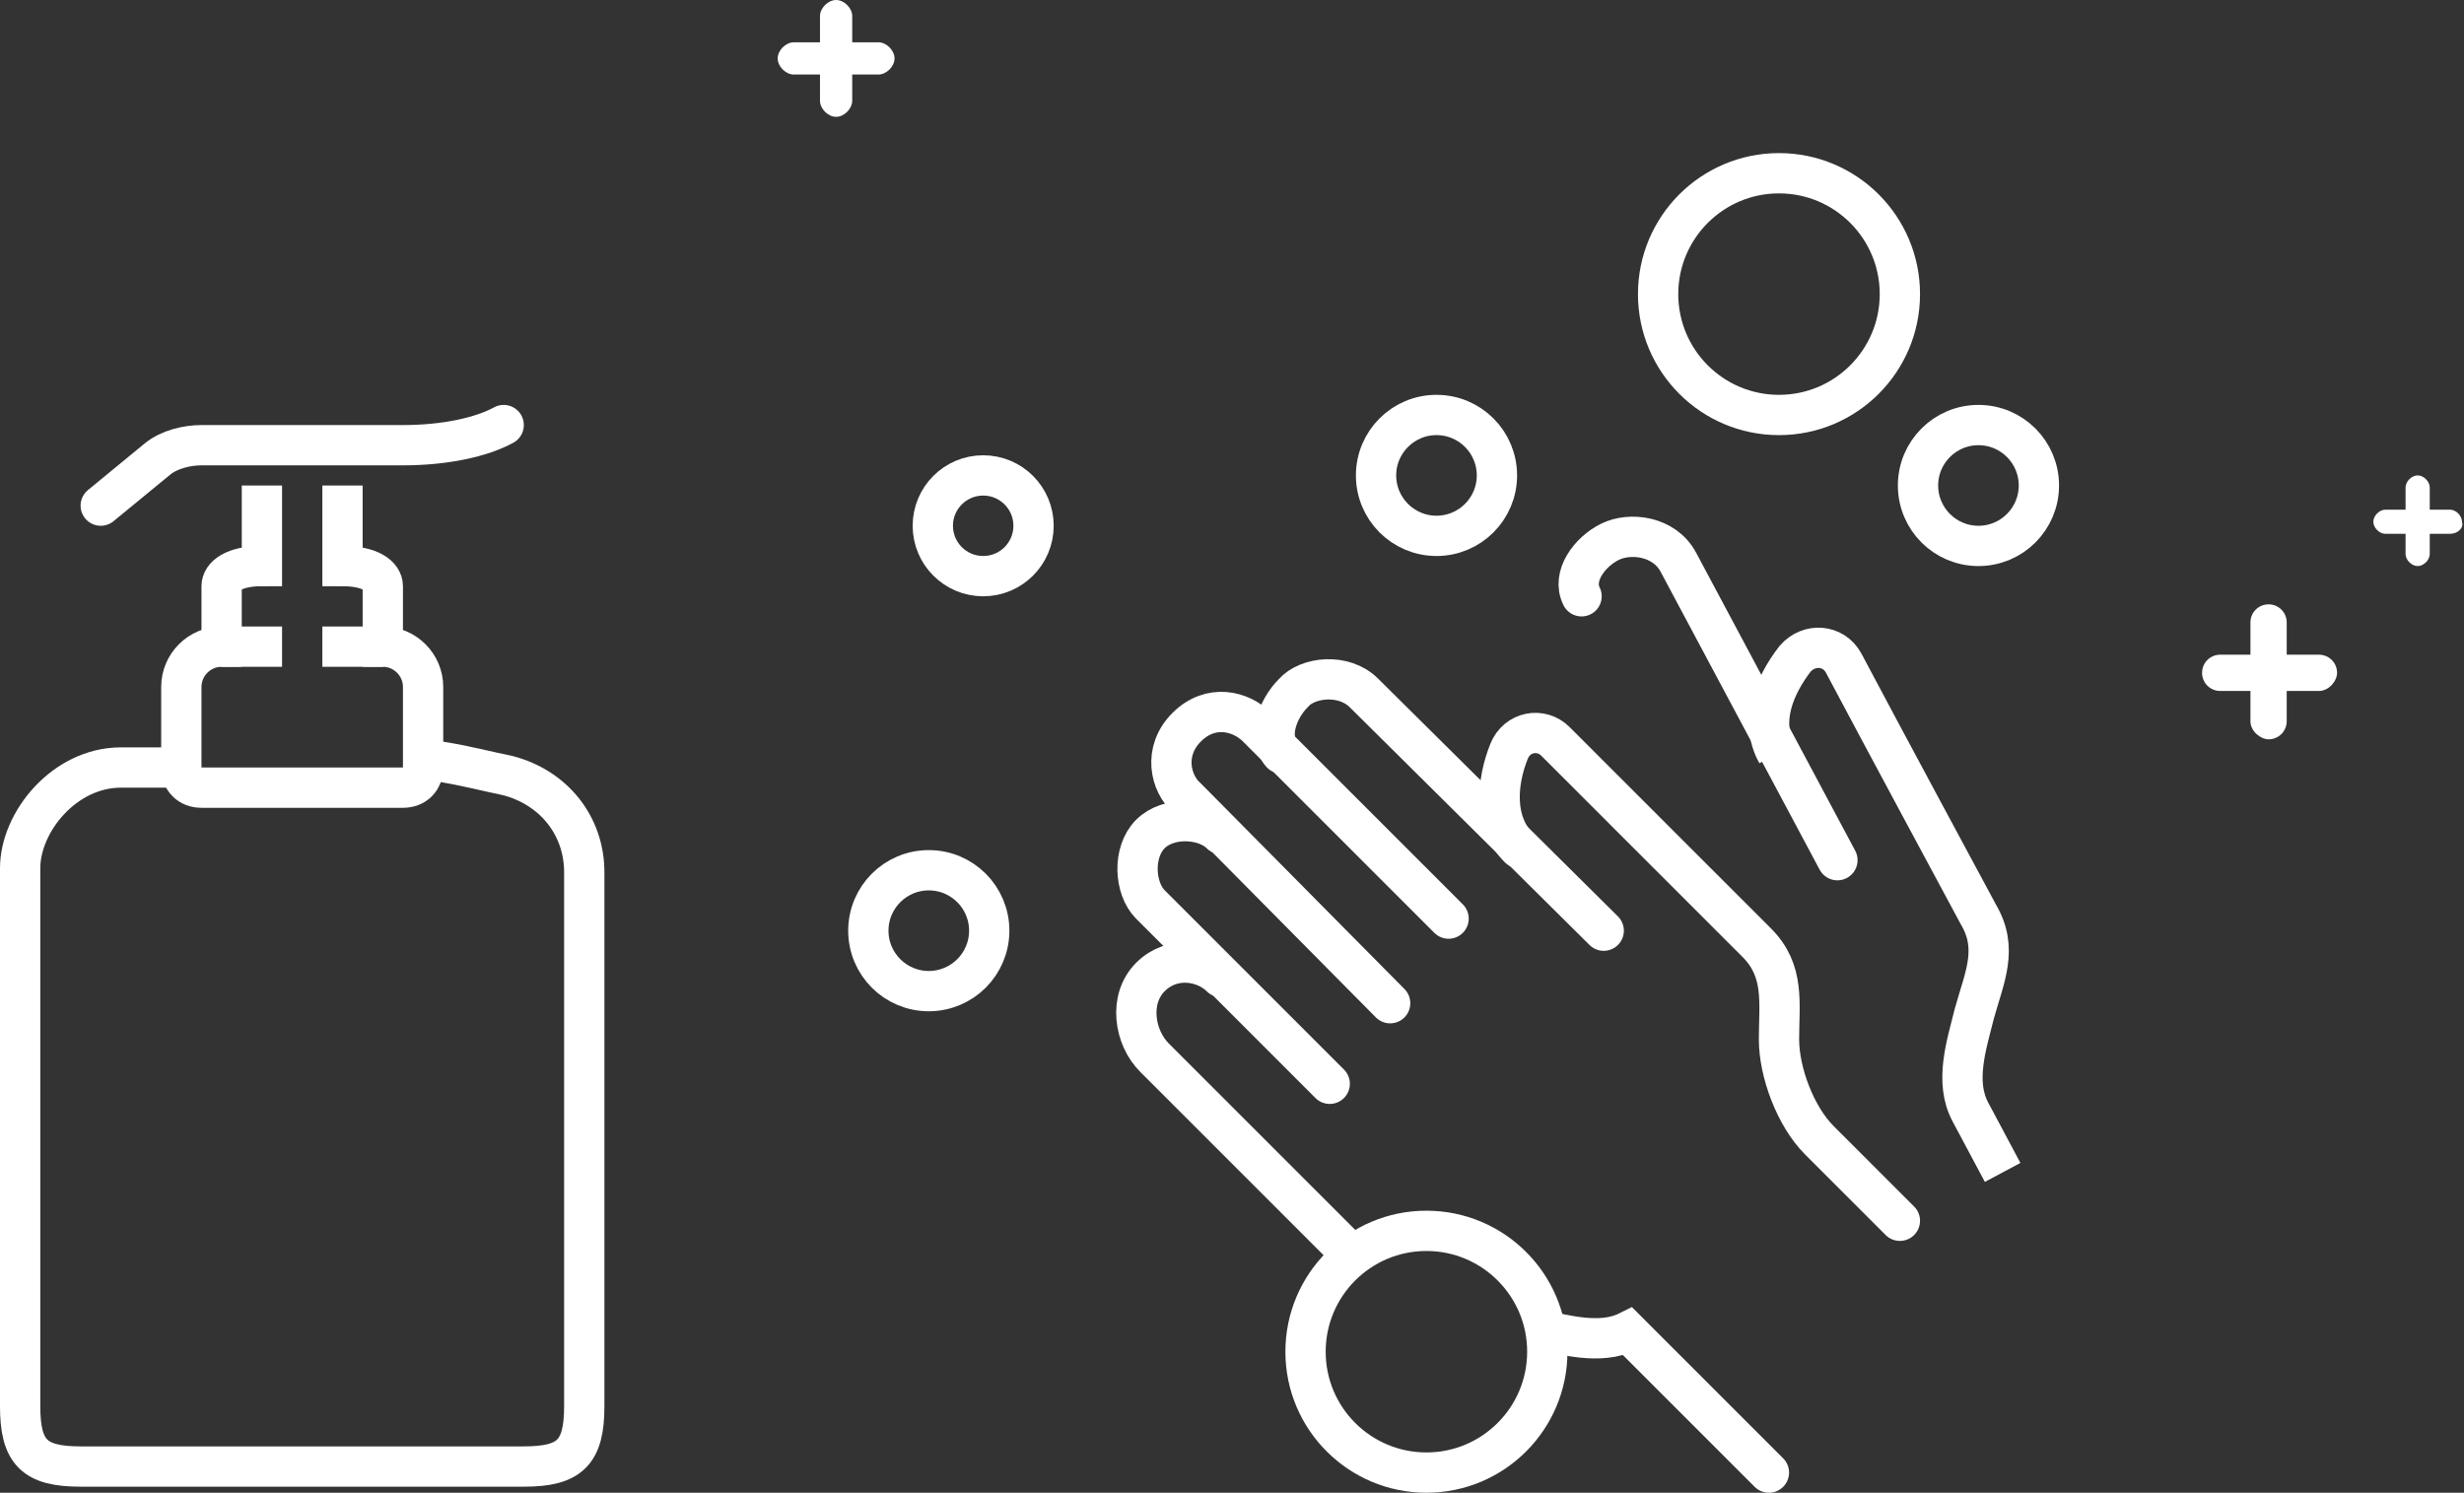 <?xml version="1.0" encoding="utf-8"?>
<!-- Generator: Adobe Illustrator 22.0.1, SVG Export Plug-In . SVG Version: 6.00 Build 0)  -->
<svg version="1.1" id="icons" xmlns="http://www.w3.org/2000/svg" xmlns:xlink="http://www.w3.org/1999/xlink" x="0px" y="0px"
	 viewBox="0 0 122.3 74.1" style="enable-background:new 0 0 122.3 74.1;" xml:space="preserve">
<rect x="0" y="0" width="122.3" height="74.1" fill="#333333" stroke="none"/>
<style type="text/css">
	.st0{fill:none;stroke:#FFFFFF;stroke-width:2;stroke-linecap:round;stroke-miterlimit:10;}
	.st1{fill:none;stroke:#FFFFFF;stroke-width:2;stroke-miterlimit:10;}
	.st2{fill:#FFFFFF;}
</style>
<path class="st0" d="M91.2,42.7l-7.9-14.8c-0.7-1.3-2.4-1.5-3.4-1c-1,0.5-1.9,1.7-1.4,2.7"/>
<path class="st1" d="M99.4,58.2l-1.6-3c-0.8-1.5-0.2-3.3,0.2-4.9c0.5-1.8,1.2-3.2,0.2-4.9c-0.7-1.3-4.9-9.1-6.7-12.5
	c-0.5-0.9-1.7-1-2.4-0.2c-1,1.3-1.8,3.1-0.9,4.7"/>
<path class="st0" d="M60.6,41.4c-0.8-0.8-2.6-0.9-3.5,0c-0.9,0.9-0.8,2.7,0,3.5l8.9,8.9"/>
<path class="st0" d="M71.9,45.6l-9.5-9.5c-0.8-0.8-2.3-1.2-3.5,0s-0.8,2.8,0,3.5L69,49.8"/>
<path class="st0" d="M79.6,46.2L67.7,34.4c-1-1-2.8-0.8-3.5,0c-0.8,0.8-1.3,2.2-0.6,3"/>
<path class="st0" d="M94.3,60.6l-4-4c-1.2-1.2-2-3.4-2-5c0-1.8,0.3-3.4-1.1-4.8c-1.1-1.1-7.3-7.3-10-10c-0.7-0.7-1.9-0.5-2.3,0.5
	c-0.6,1.5-0.8,3.5,0.5,4.8"/>
<path class="st0" d="M76.8,66.1c0.7,0.1,2.6,0.7,4,0l7,7"/>
<path class="st0" d="M60.6,48.5c-0.8-0.8-2.4-1.1-3.5,0c-1.1,1.1-0.8,3,0.2,4c0.6,0.6,5.7,5.7,9.8,9.8"/>
<circle class="st0" cx="71.3" cy="23.6" r="3"/>
<circle class="st0" cx="46.1" cy="46.2" r="3"/>
<circle class="st0" cx="98.2" cy="24.1" r="3"/>
<circle class="st0" cx="88.3" cy="14.6" r="6"/>
<circle class="st0" cx="70.8" cy="67.1" r="6"/>
<circle class="st0" cx="48.8" cy="26.1" r="2.5"/>
<path class="st1" d="M17,24.1v4c1.4,0,2,0.5,2,1c0,0.2,0,3,0,3c1.1,0,2,0.9,2,2v4c0,0.6-0.4,1-1,1h-5h-5c-0.6,0-1-0.4-1-1v-4
	c0-1.1,0.9-2,2-2c0,0,0-2.8,0-3c0-0.5,0.6-1,2-1v-4"/>
<path class="st1" d="M9,38.1H6c-2.8,0-5,2.7-5,5v26.7c0,2.3,0.7,3,3,3h22c2.3,0,3-0.7,3-3V43.3c0-2.3-1.5-4.2-3.8-4.8
	c-1-0.2-2.1-0.5-3.4-0.7"/>
<path class="st0" d="M5,25.1l2.8-2.3c0.6-0.5,1.5-0.7,2.2-0.7h10c2.1,0,3.9-0.4,5-1"/>
<line class="st1" x1="11" y1="32.1" x2="14" y2="32.1"/>
<line class="st1" x1="16" y1="32.1" x2="19" y2="32.1"/>
<g>
	<path class="st2" d="M43.6,3.7h-4.2c-0.4,0-0.8-0.4-0.8-0.8v0c0-0.4,0.4-0.8,0.8-0.8h4.2c0.4,0,0.8,0.4,0.8,0.8v0
		C44.4,3.3,44,3.7,43.6,3.7z"/>
	<path class="st2" d="M40.7,5V0.8c0-0.4,0.4-0.8,0.8-0.8l0,0c0.4,0,0.8,0.4,0.8,0.8V5c0,0.4-0.4,0.8-0.8,0.8l0,0
		C41.1,5.8,40.7,5.4,40.7,5z"/>
</g>
<g>
	<path class="st2" d="M115.1,34.3h-4.9c-0.5,0-0.9-0.4-0.9-0.9l0,0c0-0.5,0.4-0.9,0.9-0.9h4.9c0.5,0,0.9,0.4,0.9,0.9l0,0
		C116,33.8,115.6,34.3,115.1,34.3z"/>
	<path class="st2" d="M111.7,35.8v-4.9c0-0.5,0.4-0.9,0.9-0.9l0,0c0.5,0,0.9,0.4,0.9,0.9v4.9c0,0.5-0.4,0.9-0.9,0.9l0,0
		C112.2,36.7,111.7,36.3,111.7,35.8z"/>
</g>
<g>
	<path class="st2" d="M121.6,26.5h-3.2c-0.3,0-0.6-0.3-0.6-0.6v0c0-0.3,0.3-0.6,0.6-0.6h3.2c0.3,0,0.6,0.3,0.6,0.6v0
		C122.3,26.2,122,26.5,121.6,26.5z"/>
	<path class="st2" d="M119.4,27.5v-3.3c0-0.3,0.3-0.6,0.6-0.6l0,0c0.3,0,0.6,0.3,0.6,0.6v3.3c0,0.3-0.3,0.6-0.6,0.6l0,0
		C119.7,28.1,119.4,27.8,119.4,27.5z"/>
</g>
</svg>
